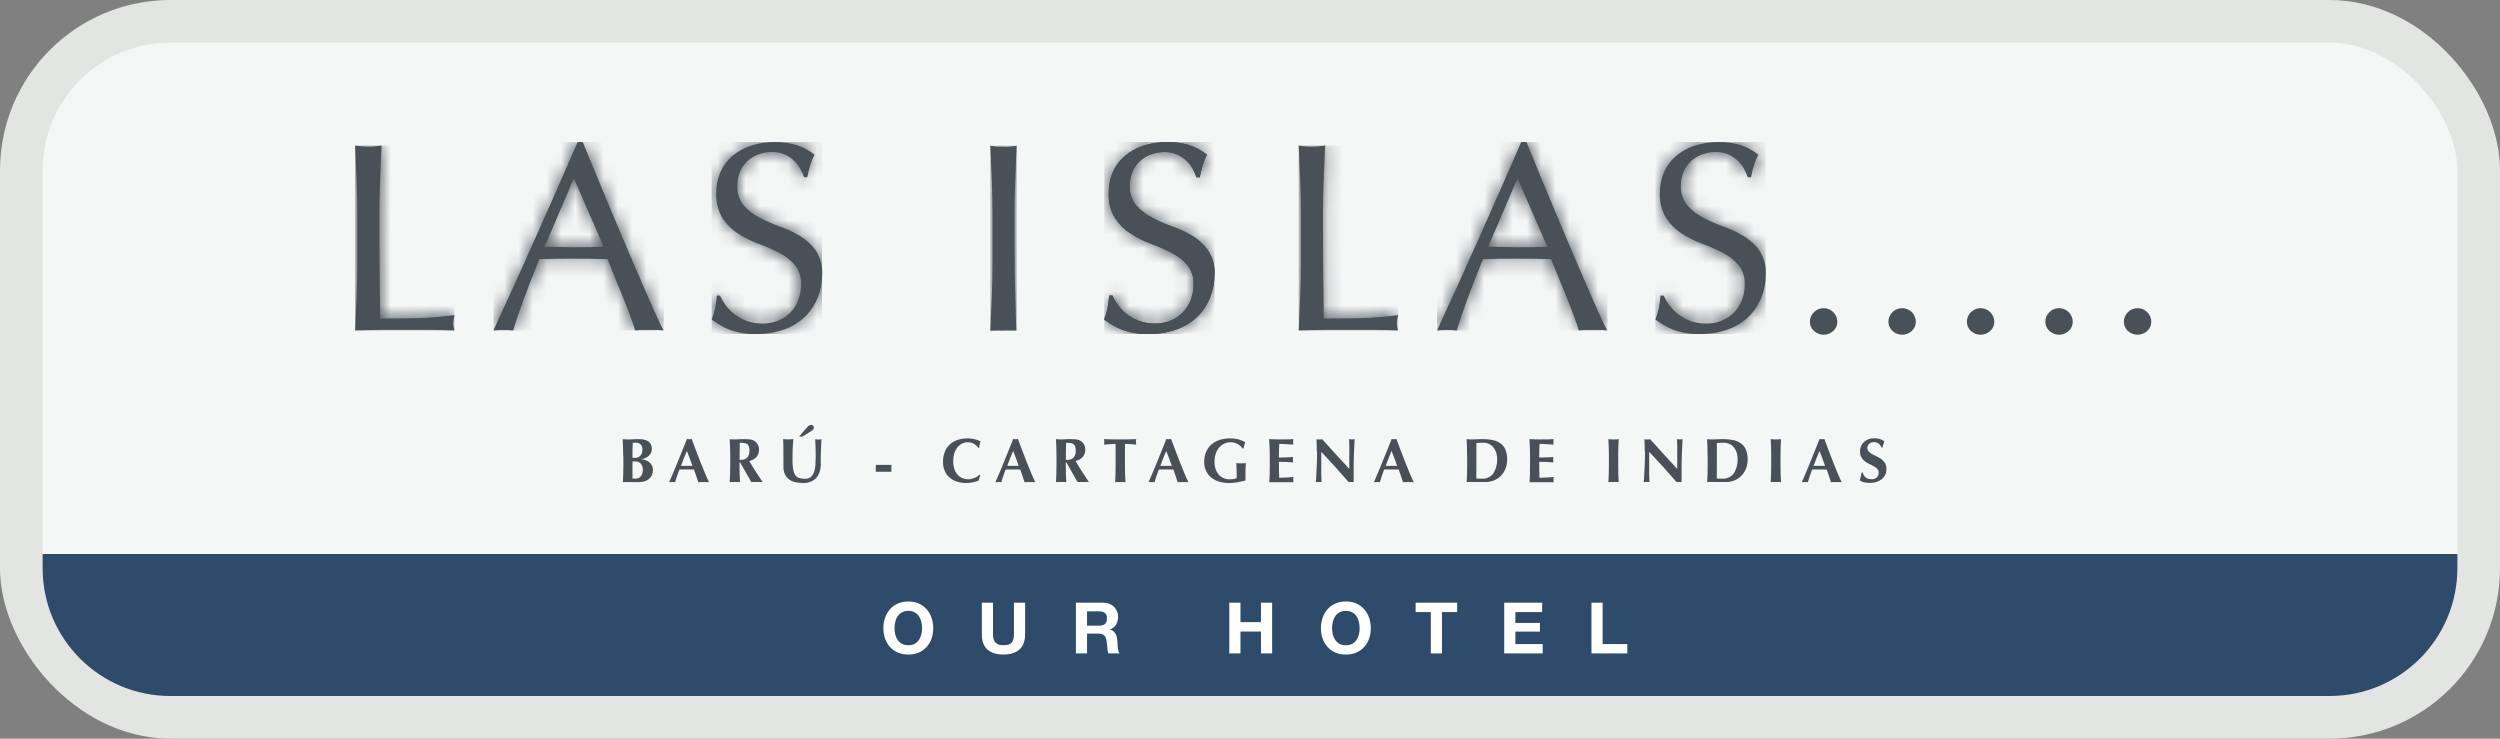 <svg width="176" height="52" viewBox="0 0 176 52" fill="none" xmlns="http://www.w3.org/2000/svg">
<rect x="0" y="0" width="176" height="52" fill="#808080" stroke="none"/>
<rect x="1.5" y="1.5" width="173" height="49" rx="10.5" fill="#F5F6F6" stroke="#E3E5E3" stroke-width="3"/>
<path d="M127.705 21.973C127.84 21.84 128.011 21.75 128.197 21.713C128.383 21.677 128.575 21.696 128.75 21.768C128.925 21.84 129.075 21.962 129.181 22.119C129.287 22.276 129.345 22.46 129.347 22.65C129.349 22.773 129.325 22.895 129.275 23.008C129.225 23.12 129.152 23.221 129.059 23.302C128.875 23.471 128.633 23.565 128.383 23.565C128.132 23.565 127.891 23.471 127.706 23.302C127.614 23.221 127.54 23.12 127.49 23.008C127.44 22.895 127.416 22.773 127.418 22.65C127.417 22.523 127.442 22.398 127.492 22.281C127.541 22.165 127.614 22.06 127.706 21.973" fill="#495057"/>
<path d="M133.232 21.973C133.367 21.84 133.538 21.75 133.724 21.713C133.91 21.677 134.102 21.696 134.277 21.768C134.452 21.84 134.602 21.962 134.708 22.119C134.815 22.276 134.872 22.46 134.874 22.65C134.877 22.773 134.852 22.895 134.802 23.008C134.753 23.12 134.679 23.221 134.586 23.302C134.402 23.471 134.161 23.565 133.91 23.565C133.659 23.565 133.418 23.471 133.233 23.302C133.141 23.221 133.067 23.12 133.017 23.008C132.968 22.895 132.943 22.773 132.945 22.65C132.944 22.523 132.969 22.398 133.018 22.281C133.068 22.164 133.14 22.059 133.232 21.973Z" fill="#495057"/>
<path d="M138.756 21.973C138.891 21.84 139.062 21.75 139.248 21.713C139.433 21.677 139.626 21.696 139.801 21.768C139.976 21.84 140.126 21.962 140.232 22.119C140.338 22.276 140.396 22.46 140.398 22.65C140.4 22.773 140.376 22.895 140.326 23.008C140.276 23.12 140.202 23.221 140.11 23.302C139.925 23.471 139.684 23.565 139.433 23.565C139.183 23.565 138.941 23.471 138.757 23.302C138.664 23.221 138.591 23.12 138.541 23.008C138.491 22.895 138.467 22.773 138.469 22.65C138.467 22.523 138.492 22.398 138.542 22.281C138.591 22.164 138.665 22.059 138.757 21.973" fill="#495057"/>
<path d="M144.279 21.973C144.414 21.84 144.585 21.75 144.771 21.713C144.957 21.677 145.149 21.696 145.324 21.768C145.499 21.84 145.649 21.962 145.755 22.119C145.862 22.276 145.919 22.46 145.921 22.65C145.924 22.773 145.899 22.895 145.849 23.008C145.8 23.12 145.726 23.221 145.633 23.302C145.449 23.471 145.207 23.565 144.957 23.565C144.706 23.565 144.465 23.471 144.28 23.302C144.188 23.221 144.114 23.12 144.064 23.008C144.015 22.895 143.99 22.773 143.992 22.65C143.991 22.523 144.016 22.398 144.065 22.281C144.115 22.164 144.188 22.059 144.28 21.973" fill="#495057"/>
<path d="M149.807 21.973C149.942 21.84 150.113 21.75 150.298 21.713C150.484 21.677 150.677 21.696 150.852 21.768C151.027 21.84 151.177 21.962 151.283 22.119C151.389 22.276 151.447 22.46 151.449 22.65C151.451 22.773 151.426 22.895 151.377 23.008C151.327 23.12 151.253 23.221 151.161 23.302C150.976 23.471 150.735 23.565 150.484 23.565C150.234 23.565 149.992 23.471 149.808 23.302C149.715 23.221 149.641 23.12 149.592 23.008C149.542 22.895 149.517 22.773 149.52 22.65C149.518 22.523 149.543 22.398 149.593 22.281C149.642 22.164 149.715 22.059 149.808 21.973" fill="#495057"/>
<path d="M80.462 10.264C79.985 10.425 79.544 10.675 79.162 11.002C78.806 11.311 78.524 11.695 78.338 12.128C78.144 12.586 78.048 13.08 78.055 13.578C78.023 14.203 78.178 14.824 78.501 15.361C78.791 15.796 79.169 16.168 79.609 16.451C80.059 16.739 80.539 16.977 81.04 17.161C81.53 17.339 82.008 17.549 82.472 17.788C82.893 17.999 83.269 18.289 83.581 18.642C83.894 19.033 84.052 19.526 84.025 20.026C84.026 20.391 83.963 20.753 83.835 21.096C83.716 21.422 83.531 21.72 83.291 21.971C83.05 22.222 82.761 22.421 82.441 22.555C82.084 22.704 81.701 22.779 81.314 22.774C80.94 22.78 80.567 22.719 80.215 22.594C79.906 22.483 79.615 22.327 79.353 22.131C79.114 21.95 78.903 21.736 78.725 21.496C78.565 21.28 78.428 21.048 78.317 20.803H78.091C78.052 21.169 78.01 21.469 77.969 21.703C77.913 21.971 77.834 22.234 77.731 22.488C78.103 22.78 78.515 23.019 78.954 23.198C79.561 23.428 80.209 23.534 80.859 23.511C81.525 23.521 82.188 23.415 82.819 23.198C83.363 23.009 83.86 22.705 84.278 22.308C84.672 21.925 84.982 21.464 85.188 20.955C85.397 20.43 85.503 19.87 85.501 19.305C85.531 18.716 85.376 18.133 85.056 17.638C84.764 17.224 84.389 16.876 83.956 16.615C83.501 16.345 83.022 16.119 82.525 15.941C82.033 15.767 81.555 15.557 81.094 15.314C80.674 15.098 80.298 14.805 79.984 14.452C79.669 14.056 79.511 13.557 79.54 13.052C79.538 12.727 79.599 12.405 79.721 12.104C79.835 11.821 80.009 11.565 80.231 11.355C80.456 11.144 80.721 10.98 81.01 10.873C81.322 10.757 81.653 10.7 81.986 10.704C82.298 10.696 82.609 10.757 82.895 10.884C83.136 10.995 83.357 11.146 83.547 11.33C83.724 11.497 83.871 11.692 83.986 11.907C84.083 12.093 84.168 12.286 84.24 12.484H84.468C84.543 12.118 84.621 11.816 84.695 11.574C84.767 11.338 84.862 11.109 84.978 10.891C84.612 10.595 84.195 10.368 83.748 10.22C83.238 10.065 82.708 9.991 82.175 10.001C81.596 9.995 81.02 10.085 80.471 10.267" fill="#495057"/>
<path d="M80.463 10.267C79.986 10.428 79.544 10.679 79.162 11.007C78.807 11.316 78.525 11.701 78.338 12.133C78.144 12.592 78.047 13.085 78.052 13.583C78.021 14.209 78.177 14.829 78.499 15.366C78.789 15.802 79.167 16.173 79.608 16.456C80.058 16.744 80.537 16.982 81.038 17.166C81.528 17.346 82.005 17.556 82.469 17.793C82.89 18.005 83.266 18.294 83.579 18.647C83.892 19.038 84.05 19.531 84.022 20.031C84.025 20.396 83.96 20.759 83.834 21.101C83.714 21.427 83.529 21.725 83.288 21.977C83.048 22.227 82.759 22.426 82.439 22.56C82.082 22.709 81.699 22.784 81.312 22.779C80.938 22.785 80.566 22.724 80.213 22.599C79.903 22.488 79.612 22.331 79.35 22.133C79.112 21.953 78.901 21.739 78.724 21.498C78.563 21.282 78.427 21.05 78.316 20.805H78.088C78.049 21.171 78.008 21.471 77.966 21.705C77.911 21.973 77.832 22.236 77.731 22.49C78.103 22.782 78.515 23.021 78.954 23.2C79.561 23.43 80.209 23.536 80.859 23.513C81.525 23.523 82.188 23.418 82.819 23.2C83.362 23.01 83.86 22.707 84.278 22.31C84.672 21.928 84.983 21.467 85.188 20.957C85.397 20.432 85.503 19.872 85.501 19.307C85.532 18.718 85.375 18.135 85.055 17.64C84.76 17.226 84.382 16.877 83.945 16.617C83.492 16.347 83.013 16.122 82.514 15.946C82.023 15.772 81.544 15.563 81.084 15.319C80.664 15.103 80.288 14.811 79.975 14.457C79.659 14.061 79.501 13.562 79.531 13.057C79.528 12.732 79.589 12.41 79.71 12.109C79.825 11.826 79.999 11.57 80.221 11.36C80.445 11.15 80.709 10.986 80.996 10.878C81.309 10.759 81.641 10.699 81.975 10.701C82.288 10.693 82.599 10.754 82.885 10.881C83.126 10.993 83.346 11.143 83.537 11.327C83.714 11.494 83.861 11.689 83.972 11.904C84.07 12.091 84.155 12.284 84.228 12.481H84.454C84.514 12.174 84.59 11.87 84.681 11.571C84.754 11.337 84.848 11.111 84.963 10.894C84.595 10.599 84.178 10.37 83.731 10.22C83.224 10.064 82.694 9.99 82.162 10.001C81.585 9.995 81.011 10.085 80.463 10.267Z" fill="#495057"/>
<mask id="mask0_553_119" style="mask-type:luminance" maskUnits="userSpaceOnUse" x="77" y="10" width="9" height="14">
<path d="M80.463 10.267C79.986 10.428 79.544 10.679 79.162 11.007C78.807 11.316 78.525 11.701 78.338 12.133C78.144 12.592 78.047 13.085 78.052 13.583C78.021 14.209 78.177 14.829 78.499 15.366C78.789 15.802 79.167 16.173 79.608 16.456C80.058 16.744 80.537 16.982 81.038 17.166C81.528 17.346 82.005 17.556 82.469 17.793C82.89 18.005 83.266 18.294 83.579 18.647C83.892 19.038 84.05 19.531 84.022 20.031C84.025 20.396 83.96 20.759 83.834 21.101C83.714 21.427 83.529 21.725 83.288 21.977C83.048 22.227 82.759 22.426 82.439 22.56C82.082 22.709 81.699 22.784 81.312 22.779C80.938 22.785 80.566 22.724 80.213 22.599C79.903 22.488 79.612 22.331 79.35 22.133C79.112 21.953 78.901 21.739 78.724 21.498C78.563 21.282 78.427 21.05 78.316 20.805H78.088C78.049 21.171 78.008 21.471 77.966 21.705C77.911 21.973 77.832 22.236 77.731 22.49C78.103 22.782 78.515 23.021 78.954 23.2C79.561 23.43 80.209 23.536 80.859 23.513C81.525 23.523 82.188 23.418 82.819 23.2C83.362 23.01 83.86 22.707 84.278 22.31C84.672 21.928 84.983 21.467 85.188 20.957C85.397 20.432 85.503 19.872 85.501 19.307C85.532 18.718 85.375 18.135 85.055 17.64C84.76 17.226 84.382 16.877 83.945 16.617C83.492 16.347 83.013 16.122 82.514 15.946C82.023 15.772 81.544 15.563 81.084 15.319C80.664 15.103 80.288 14.811 79.975 14.457C79.659 14.061 79.501 13.562 79.531 13.057C79.528 12.732 79.589 12.41 79.71 12.109C79.825 11.826 79.999 11.57 80.221 11.36C80.445 11.15 80.709 10.986 80.996 10.878C81.309 10.759 81.641 10.699 81.975 10.701C82.288 10.693 82.599 10.754 82.885 10.881C83.126 10.993 83.346 11.143 83.537 11.327C83.714 11.494 83.861 11.689 83.972 11.904C84.07 12.091 84.155 12.284 84.228 12.481H84.454C84.514 12.174 84.59 11.87 84.681 11.571C84.754 11.337 84.848 11.111 84.963 10.894C84.595 10.599 84.178 10.37 83.731 10.22C83.224 10.064 82.694 9.99 82.162 10.001C81.585 9.995 81.011 10.085 80.463 10.267Z" fill="white"/>
</mask>
<g mask="url(#mask0_553_119)">
<path d="M85.504 10H77.734V23.513H85.504V10Z" fill="#495057"/>
</g>
<path d="M92.814 10.313C92.663 10.332 92.511 10.341 92.359 10.341C92.207 10.34 92.055 10.331 91.904 10.313C91.754 10.294 91.593 10.271 91.43 10.246C91.468 11.081 91.503 11.899 91.535 12.7C91.566 13.502 91.582 14.319 91.582 15.154V18.413C91.582 19.248 91.566 20.069 91.535 20.875C91.503 21.682 91.468 22.478 91.43 23.263C92.037 23.238 92.621 23.226 93.183 23.224H96.683C97.263 23.224 97.845 23.235 98.427 23.263C98.37 23.098 98.338 22.925 98.333 22.75C98.339 22.558 98.37 22.366 98.427 22.182C97.547 22.303 96.661 22.375 95.773 22.398C94.952 22.415 94.093 22.426 93.194 22.426C93.183 21.503 93.169 20.457 93.158 19.29C93.147 18.123 93.139 16.742 93.139 15.15C93.139 14.316 93.154 13.498 93.186 12.696C93.219 11.896 93.253 11.077 93.291 10.242C93.127 10.267 92.969 10.289 92.817 10.309" fill="#495057"/>
<mask id="mask1_553_119" style="mask-type:luminance" maskUnits="userSpaceOnUse" x="91" y="10" width="8" height="14">
<path d="M92.814 10.313C92.663 10.332 92.511 10.341 92.359 10.341C92.207 10.34 92.055 10.331 91.904 10.313C91.754 10.294 91.593 10.271 91.43 10.246C91.468 11.081 91.503 11.899 91.535 12.7C91.566 13.502 91.582 14.319 91.582 15.154V18.413C91.582 19.248 91.566 20.069 91.535 20.875C91.503 21.682 91.468 22.478 91.43 23.263C92.037 23.238 92.621 23.226 93.183 23.224H96.683C97.263 23.224 97.845 23.235 98.427 23.263C98.37 23.098 98.338 22.925 98.333 22.75C98.339 22.558 98.37 22.366 98.427 22.182C97.547 22.303 96.661 22.375 95.773 22.398C94.952 22.415 94.093 22.426 93.194 22.426C93.183 21.503 93.169 20.457 93.158 19.29C93.147 18.123 93.139 16.742 93.139 15.15C93.139 14.316 93.154 13.498 93.186 12.696C93.219 11.896 93.253 11.077 93.291 10.242C93.127 10.267 92.969 10.289 92.817 10.309" fill="white"/>
</mask>
<g mask="url(#mask1_553_119)">
<path d="M98.423 10.25H91.43V23.269H98.423V10.25Z" fill="#495057"/>
</g>
<path d="M105.789 17.39C105.437 17.379 105.089 17.371 104.766 17.371L106.832 12.557L108.932 17.371C108.577 17.382 108.225 17.393 107.87 17.399C107.515 17.405 107.163 17.407 106.808 17.407C106.478 17.407 106.14 17.401 105.785 17.388M107.096 10C106.111 12.263 105.132 14.487 104.159 16.672C103.186 18.857 102.187 21.055 101.164 23.266C101.396 23.239 101.63 23.227 101.864 23.227C102.098 23.225 102.332 23.238 102.564 23.266C102.728 22.686 102.974 21.949 103.304 21.059C103.634 20.169 103.997 19.232 104.404 18.244C104.795 18.233 105.18 18.222 105.56 18.216C105.94 18.21 106.325 18.208 106.716 18.208C107.135 18.208 107.551 18.208 107.967 18.216C108.383 18.224 108.793 18.233 109.198 18.244C109.364 18.66 109.539 19.098 109.73 19.561C109.921 20.024 110.107 20.476 110.29 20.925C110.473 21.374 110.639 21.804 110.79 22.214C110.941 22.624 111.062 22.974 111.151 23.265C111.317 23.24 111.484 23.227 111.651 23.226H112.651C112.818 23.226 112.986 23.239 113.151 23.265C112.987 22.965 112.774 22.519 112.516 21.94C112.258 21.361 111.967 20.698 111.645 19.96C111.323 19.222 110.979 18.421 110.613 17.56C110.247 16.699 109.881 15.835 109.513 14.96C109.145 14.085 108.786 13.224 108.434 12.373C108.082 11.522 107.768 10.738 107.466 10H107.105H107.096Z" fill="#495057"/>
<mask id="mask2_553_119" style="mask-type:luminance" maskUnits="userSpaceOnUse" x="101" y="10" width="13" height="14">
<path d="M105.789 17.39C105.437 17.379 105.089 17.371 104.766 17.371L106.832 12.557L108.932 17.371C108.577 17.382 108.225 17.393 107.87 17.399C107.515 17.405 107.163 17.407 106.808 17.407C106.478 17.407 106.14 17.401 105.785 17.388M107.096 10C106.111 12.263 105.132 14.487 104.159 16.672C103.186 18.857 102.187 21.055 101.164 23.266C101.396 23.239 101.63 23.227 101.864 23.227C102.098 23.225 102.332 23.238 102.564 23.266C102.728 22.686 102.974 21.949 103.304 21.059C103.634 20.169 103.997 19.232 104.404 18.244C104.795 18.233 105.18 18.222 105.56 18.216C105.94 18.21 106.325 18.208 106.716 18.208C107.135 18.208 107.551 18.208 107.967 18.216C108.383 18.224 108.793 18.233 109.198 18.244C109.364 18.66 109.539 19.098 109.73 19.561C109.921 20.024 110.107 20.476 110.29 20.925C110.473 21.374 110.639 21.804 110.79 22.214C110.941 22.624 111.062 22.974 111.151 23.265C111.317 23.24 111.484 23.227 111.651 23.226H112.651C112.818 23.226 112.986 23.239 113.151 23.265C112.987 22.965 112.774 22.519 112.516 21.94C112.258 21.361 111.967 20.698 111.645 19.96C111.323 19.222 110.979 18.421 110.613 17.56C110.247 16.699 109.881 15.835 109.513 14.96C109.145 14.085 108.786 13.224 108.434 12.373C108.082 11.522 107.768 10.738 107.466 10H107.105H107.096Z" fill="white"/>
</mask>
<g mask="url(#mask2_553_119)">
<path d="M113.164 10H101.168V23.266H113.164V10Z" fill="#495057"/>
</g>
<path d="M119.264 10.267C118.787 10.428 118.346 10.679 117.964 11.007C117.608 11.316 117.327 11.701 117.14 12.133C116.947 12.592 116.851 13.085 116.857 13.583C116.826 14.209 116.981 14.829 117.303 15.366C117.594 15.802 117.973 16.173 118.414 16.456C118.864 16.744 119.344 16.982 119.845 17.166C120.334 17.346 120.812 17.556 121.276 17.793C121.697 18.004 122.074 18.294 122.385 18.647C122.699 19.038 122.858 19.531 122.831 20.031C122.834 20.397 122.769 20.759 122.64 21.101C122.522 21.428 122.337 21.726 122.098 21.977C121.858 22.228 121.569 22.427 121.248 22.56C120.891 22.71 120.506 22.784 120.119 22.779C119.745 22.785 119.372 22.724 119.019 22.599C118.71 22.488 118.419 22.331 118.157 22.133C117.919 21.954 117.708 21.74 117.533 21.498C117.372 21.283 117.235 21.05 117.125 20.805H116.9C116.861 21.171 116.82 21.471 116.775 21.705C116.72 21.973 116.641 22.236 116.539 22.49C116.912 22.781 117.324 23.02 117.762 23.2C118.37 23.43 119.018 23.536 119.667 23.513C120.334 23.523 120.997 23.418 121.627 23.2C122.171 23.011 122.669 22.708 123.086 22.31C123.481 21.928 123.791 21.467 123.996 20.957C124.206 20.432 124.312 19.872 124.309 19.307C124.339 18.718 124.183 18.135 123.863 17.64C123.568 17.226 123.191 16.877 122.754 16.617C122.3 16.347 121.821 16.122 121.323 15.946C120.831 15.773 120.353 15.563 119.892 15.319C119.472 15.104 119.096 14.811 118.783 14.457C118.468 14.061 118.31 13.562 118.339 13.057C118.336 12.732 118.398 12.41 118.519 12.109C118.634 11.825 118.809 11.57 119.032 11.36C119.258 11.149 119.524 10.985 119.814 10.877C120.125 10.759 120.456 10.699 120.789 10.701C121.102 10.693 121.413 10.754 121.699 10.881C121.94 10.993 122.161 11.143 122.353 11.327C122.528 11.495 122.675 11.69 122.788 11.904C122.885 12.091 122.971 12.284 123.046 12.481H123.273C123.348 12.115 123.425 11.813 123.5 11.571C123.573 11.336 123.668 11.107 123.783 10.889C123.416 10.594 122.999 10.366 122.552 10.215C122.043 10.062 121.513 9.99 120.981 10.001C120.402 9.995 119.826 10.085 119.276 10.267" fill="#495057"/>
<mask id="mask3_553_119" style="mask-type:luminance" maskUnits="userSpaceOnUse" x="116" y="10" width="9" height="14">
<path d="M119.264 10.267C118.787 10.428 118.346 10.679 117.964 11.007C117.608 11.316 117.327 11.701 117.14 12.133C116.947 12.592 116.851 13.085 116.857 13.583C116.826 14.209 116.981 14.829 117.303 15.366C117.594 15.802 117.973 16.173 118.414 16.456C118.864 16.744 119.344 16.982 119.845 17.166C120.334 17.346 120.812 17.556 121.276 17.793C121.697 18.004 122.074 18.294 122.385 18.647C122.699 19.038 122.858 19.531 122.831 20.031C122.834 20.397 122.769 20.759 122.64 21.101C122.522 21.428 122.337 21.726 122.098 21.977C121.858 22.228 121.569 22.427 121.248 22.56C120.891 22.71 120.506 22.784 120.119 22.779C119.745 22.785 119.372 22.724 119.019 22.599C118.71 22.488 118.419 22.331 118.157 22.133C117.919 21.954 117.708 21.74 117.533 21.498C117.372 21.283 117.235 21.05 117.125 20.805H116.9C116.861 21.171 116.82 21.471 116.775 21.705C116.72 21.973 116.641 22.236 116.539 22.49C116.912 22.781 117.324 23.02 117.762 23.2C118.37 23.43 119.018 23.536 119.667 23.513C120.334 23.523 120.997 23.418 121.627 23.2C122.171 23.011 122.669 22.708 123.086 22.31C123.481 21.928 123.791 21.467 123.996 20.957C124.206 20.432 124.312 19.872 124.309 19.307C124.339 18.718 124.183 18.135 123.863 17.64C123.568 17.226 123.191 16.877 122.754 16.617C122.3 16.347 121.821 16.122 121.323 15.946C120.831 15.773 120.353 15.563 119.892 15.319C119.472 15.104 119.096 14.811 118.783 14.457C118.468 14.061 118.31 13.562 118.339 13.057C118.336 12.732 118.398 12.41 118.519 12.109C118.634 11.825 118.809 11.57 119.032 11.36C119.258 11.149 119.524 10.985 119.814 10.877C120.125 10.759 120.456 10.699 120.789 10.701C121.102 10.693 121.413 10.754 121.699 10.881C121.94 10.993 122.161 11.143 122.353 11.327C122.528 11.495 122.675 11.69 122.788 11.904C122.885 12.091 122.971 12.284 123.046 12.481H123.273C123.348 12.115 123.425 11.813 123.5 11.571C123.573 11.336 123.668 11.107 123.783 10.889C123.416 10.594 122.999 10.366 122.552 10.215C122.043 10.062 121.513 9.99 120.981 10.001C120.402 9.995 119.826 10.085 119.276 10.267" fill="white"/>
</mask>
<g mask="url(#mask3_553_119)">
<path d="M124.305 10H116.535V23.513H124.305V10Z" fill="#495057"/>
</g>
<path d="M26.384 10.313C26.233 10.332 26.081 10.341 25.929 10.341C25.777 10.34 25.625 10.331 25.474 10.313C25.321 10.294 25.163 10.272 25 10.247C25.039 11.081 25.072 11.899 25.105 12.701C25.138 13.503 25.153 14.32 25.153 15.155V18.413C25.153 19.248 25.137 20.069 25.106 20.875C25.075 21.682 25.042 22.475 25.001 23.263C25.608 23.238 26.193 23.226 26.754 23.224H30.254C30.836 23.224 31.416 23.235 31.998 23.263C31.941 23.098 31.91 22.925 31.904 22.75C31.91 22.558 31.942 22.366 31.998 22.182C31.118 22.303 30.232 22.375 29.344 22.398C28.523 22.415 27.664 22.426 26.765 22.426C26.754 21.503 26.74 20.457 26.729 19.29C26.718 18.123 26.71 16.742 26.71 15.15C26.71 14.316 26.726 13.498 26.757 12.696C26.79 11.896 26.824 11.077 26.862 10.242C26.699 10.267 26.541 10.289 26.388 10.309" fill="#495057"/>
<mask id="mask4_553_119" style="mask-type:luminance" maskUnits="userSpaceOnUse" x="25" y="10" width="7" height="14">
<path d="M26.384 10.313C26.233 10.332 26.081 10.341 25.929 10.341C25.777 10.34 25.625 10.331 25.474 10.313C25.321 10.294 25.163 10.272 25 10.247C25.039 11.081 25.072 11.899 25.105 12.701C25.138 13.503 25.153 14.32 25.153 15.155V18.413C25.153 19.248 25.137 20.069 25.106 20.875C25.075 21.682 25.042 22.475 25.001 23.263C25.608 23.238 26.193 23.226 26.754 23.224H30.254C30.836 23.224 31.416 23.235 31.998 23.263C31.941 23.098 31.91 22.925 31.904 22.75C31.91 22.558 31.942 22.366 31.998 22.182C31.118 22.303 30.232 22.375 29.344 22.398C28.523 22.415 27.664 22.426 26.765 22.426C26.754 21.503 26.74 20.457 26.729 19.29C26.718 18.123 26.71 16.742 26.71 15.15C26.71 14.316 26.726 13.498 26.757 12.696C26.79 11.896 26.824 11.077 26.862 10.242C26.699 10.267 26.541 10.289 26.388 10.309" fill="white"/>
</mask>
<g mask="url(#mask4_553_119)">
<path d="M31.993 10.25H25V23.269H31.993V10.25Z" fill="#495057"/>
</g>
<path d="M39.359 17.39C39.004 17.379 38.659 17.371 38.336 17.371L40.402 12.557L42.502 17.371C42.147 17.382 41.795 17.393 41.44 17.399C41.085 17.405 40.73 17.407 40.378 17.407C40.048 17.407 39.707 17.401 39.355 17.388M40.665 10C39.681 12.263 38.702 14.487 37.728 16.672C36.755 18.857 35.757 21.055 34.734 23.266C34.967 23.24 35.2 23.227 35.434 23.227C35.668 23.225 35.902 23.238 36.134 23.266C36.298 22.686 36.544 21.949 36.874 21.059C37.204 20.169 37.567 19.232 37.974 18.244C38.365 18.233 38.75 18.222 39.13 18.216C39.51 18.21 39.895 18.208 40.286 18.208C40.702 18.208 41.121 18.208 41.537 18.216C41.953 18.224 42.363 18.233 42.768 18.244C42.932 18.66 43.108 19.099 43.298 19.561C43.487 20.021 43.675 20.476 43.858 20.925C44.041 21.374 44.207 21.804 44.358 22.214C44.509 22.624 44.63 22.974 44.718 23.265C44.884 23.24 45.051 23.227 45.218 23.226H46.218C46.386 23.226 46.553 23.239 46.718 23.265C46.554 22.965 46.341 22.519 46.083 21.94C45.825 21.361 45.534 20.698 45.212 19.96C44.89 19.222 44.546 18.421 44.18 17.56C43.814 16.699 43.448 15.835 43.08 14.96C42.712 14.085 42.353 13.224 42.001 12.373C41.649 11.522 41.328 10.732 41.026 10H40.668H40.665Z" fill="#495057"/>
<mask id="mask5_553_119" style="mask-type:luminance" maskUnits="userSpaceOnUse" x="34" y="10" width="13" height="14">
<path d="M39.359 17.39C39.004 17.379 38.659 17.371 38.336 17.371L40.402 12.557L42.502 17.371C42.147 17.382 41.795 17.393 41.44 17.399C41.085 17.405 40.73 17.407 40.378 17.407C40.048 17.407 39.707 17.401 39.355 17.388M40.665 10C39.681 12.263 38.702 14.487 37.728 16.672C36.755 18.857 35.757 21.055 34.734 23.266C34.967 23.24 35.2 23.227 35.434 23.227C35.668 23.225 35.902 23.238 36.134 23.266C36.298 22.686 36.544 21.949 36.874 21.059C37.204 20.169 37.567 19.232 37.974 18.244C38.365 18.233 38.75 18.222 39.13 18.216C39.51 18.21 39.895 18.208 40.286 18.208C40.702 18.208 41.121 18.208 41.537 18.216C41.953 18.224 42.363 18.233 42.768 18.244C42.932 18.66 43.108 19.099 43.298 19.561C43.487 20.021 43.675 20.476 43.858 20.925C44.041 21.374 44.207 21.804 44.358 22.214C44.509 22.624 44.63 22.974 44.718 23.265C44.884 23.24 45.051 23.227 45.218 23.226H46.218C46.386 23.226 46.553 23.239 46.718 23.265C46.554 22.965 46.341 22.519 46.083 21.94C45.825 21.361 45.534 20.698 45.212 19.96C44.89 19.222 44.546 18.421 44.18 17.56C43.814 16.699 43.448 15.835 43.08 14.96C42.712 14.085 42.353 13.224 42.001 12.373C41.649 11.522 41.328 10.732 41.026 10H40.668H40.665Z" fill="white"/>
</mask>
<g mask="url(#mask5_553_119)">
<path d="M46.73 10H34.734V23.266H46.73V10Z" fill="#495057"/>
</g>
<path d="M52.833 10.267C52.356 10.428 51.914 10.679 51.532 11.007C51.177 11.316 50.895 11.701 50.709 12.133C50.514 12.592 50.417 13.085 50.422 13.583C50.391 14.209 50.547 14.829 50.868 15.366C51.159 15.802 51.537 16.173 51.977 16.456C52.427 16.744 52.907 16.982 53.408 17.166C53.898 17.346 54.376 17.555 54.84 17.793C55.261 18.004 55.637 18.294 55.949 18.647C56.263 19.038 56.421 19.531 56.395 20.031C56.397 20.396 56.333 20.759 56.206 21.101C56.087 21.428 55.903 21.726 55.663 21.977C55.423 22.228 55.134 22.427 54.813 22.56C54.456 22.71 54.072 22.784 53.684 22.779C53.31 22.785 52.937 22.724 52.584 22.599C52.275 22.489 51.984 22.332 51.722 22.133C51.484 21.953 51.273 21.739 51.096 21.498C50.935 21.282 50.798 21.05 50.688 20.805H50.467C50.428 21.171 50.386 21.471 50.342 21.705C50.286 21.973 50.207 22.236 50.105 22.49C50.478 22.782 50.89 23.021 51.328 23.2C51.936 23.43 52.584 23.536 53.233 23.513C53.9 23.523 54.563 23.417 55.194 23.2C55.738 23.011 56.235 22.708 56.653 22.31C57.049 21.928 57.36 21.467 57.566 20.957C57.776 20.432 57.882 19.872 57.88 19.307C57.909 18.718 57.753 18.135 57.434 17.64C57.139 17.226 56.761 16.877 56.325 16.617C55.871 16.346 55.392 16.121 54.894 15.946C54.402 15.772 53.924 15.563 53.462 15.319C53.043 15.103 52.667 14.811 52.353 14.457C52.038 14.061 51.88 13.562 51.91 13.057C51.905 12.732 51.967 12.41 52.09 12.109C52.204 11.826 52.378 11.57 52.599 11.36C52.824 11.15 53.087 10.986 53.376 10.878C53.687 10.76 54.017 10.7 54.349 10.701C54.662 10.693 54.973 10.755 55.26 10.881C55.501 10.993 55.721 11.143 55.913 11.327C56.089 11.495 56.237 11.69 56.352 11.904C56.448 12.091 56.533 12.284 56.606 12.481H56.831C56.907 12.115 56.984 11.813 57.059 11.571C57.131 11.335 57.227 11.107 57.344 10.889C56.977 10.595 56.56 10.368 56.112 10.22C55.602 10.064 55.071 9.99 54.538 10.001C53.958 9.995 53.382 10.085 52.833 10.267Z" fill="#495057"/>
<mask id="mask6_553_119" style="mask-type:luminance" maskUnits="userSpaceOnUse" x="50" y="10" width="8" height="14">
<path d="M52.833 10.267C52.356 10.428 51.914 10.679 51.532 11.007C51.177 11.316 50.895 11.701 50.709 12.133C50.514 12.592 50.417 13.085 50.422 13.583C50.391 14.209 50.547 14.829 50.868 15.366C51.159 15.802 51.537 16.173 51.977 16.456C52.427 16.744 52.907 16.982 53.408 17.166C53.898 17.346 54.376 17.555 54.84 17.793C55.261 18.004 55.637 18.294 55.949 18.647C56.263 19.038 56.421 19.531 56.395 20.031C56.397 20.396 56.333 20.759 56.206 21.101C56.087 21.428 55.903 21.726 55.663 21.977C55.423 22.228 55.134 22.427 54.813 22.56C54.456 22.71 54.072 22.784 53.684 22.779C53.31 22.785 52.937 22.724 52.584 22.599C52.275 22.489 51.984 22.332 51.722 22.133C51.484 21.953 51.273 21.739 51.096 21.498C50.935 21.282 50.798 21.05 50.688 20.805H50.467C50.428 21.171 50.386 21.471 50.342 21.705C50.286 21.973 50.207 22.236 50.105 22.49C50.478 22.782 50.89 23.021 51.328 23.2C51.936 23.43 52.584 23.536 53.233 23.513C53.9 23.523 54.563 23.417 55.194 23.2C55.738 23.011 56.235 22.708 56.653 22.31C57.049 21.928 57.36 21.467 57.566 20.957C57.776 20.432 57.882 19.872 57.88 19.307C57.909 18.718 57.753 18.135 57.434 17.64C57.139 17.226 56.761 16.877 56.325 16.617C55.871 16.346 55.392 16.121 54.894 15.946C54.402 15.772 53.924 15.563 53.462 15.319C53.043 15.103 52.667 14.811 52.353 14.457C52.038 14.061 51.88 13.562 51.91 13.057C51.905 12.732 51.967 12.41 52.09 12.109C52.204 11.826 52.378 11.57 52.599 11.36C52.824 11.15 53.087 10.986 53.376 10.878C53.687 10.76 54.017 10.7 54.349 10.701C54.662 10.693 54.973 10.755 55.26 10.881C55.501 10.993 55.721 11.143 55.913 11.327C56.089 11.495 56.237 11.69 56.352 11.904C56.448 12.091 56.533 12.284 56.606 12.481H56.831C56.907 12.115 56.984 11.813 57.059 11.571C57.131 11.335 57.227 11.107 57.344 10.889C56.977 10.595 56.56 10.368 56.112 10.22C55.602 10.064 55.071 9.99 54.538 10.001C53.958 9.995 53.382 10.085 52.833 10.267Z" fill="white"/>
</mask>
<g mask="url(#mask6_553_119)">
<path d="M57.872 10H50.102V23.513H57.872V10Z" fill="#495057"/>
</g>
<path d="M71.103 10.328C70.952 10.347 70.8 10.356 70.648 10.356C70.496 10.356 70.344 10.347 70.193 10.328C70.043 10.306 69.885 10.283 69.719 10.258C69.757 11.092 69.792 11.911 69.824 12.712C69.855 13.513 69.871 14.331 69.871 15.166V18.428C69.871 19.262 69.855 20.084 69.824 20.893C69.792 21.701 69.757 22.497 69.719 23.281C70.326 23.253 70.995 23.264 71.555 23.264L71.519 22.421C71.505 21.5 71.455 20.477 71.444 19.31C71.433 18.143 71.425 16.762 71.425 15.17C71.425 14.335 71.44 13.517 71.472 12.716C71.503 11.915 71.536 11.097 71.572 10.262C71.408 10.287 71.25 10.309 71.098 10.329" fill="#495057"/>
<mask id="mask7_553_119" style="mask-type:luminance" maskUnits="userSpaceOnUse" x="69" y="10" width="3" height="14">
<path d="M71.103 10.328C70.952 10.347 70.8 10.356 70.648 10.356C70.496 10.356 70.344 10.347 70.193 10.328C70.043 10.306 69.885 10.283 69.719 10.258C69.757 11.092 69.792 11.911 69.824 12.712C69.855 13.513 69.871 14.331 69.871 15.166V18.428C69.871 19.262 69.855 20.084 69.824 20.893C69.792 21.701 69.757 22.497 69.719 23.281C70.326 23.253 70.995 23.264 71.555 23.264L71.519 22.421C71.505 21.5 71.455 20.477 71.444 19.31C71.433 18.143 71.425 16.762 71.425 15.17C71.425 14.335 71.44 13.517 71.472 12.716C71.503 11.915 71.536 11.097 71.572 10.262C71.408 10.287 71.25 10.309 71.098 10.329" fill="white"/>
</mask>
<g mask="url(#mask7_553_119)">
<path d="M71.573 10.258H69.715V23.277H71.573V10.258Z" fill="#495057"/>
</g>
<path d="M43.872 32.134C43.872 31.89 43.872 31.674 43.864 31.485C43.856 31.296 43.85 31.105 43.836 30.914L44 30.931C44.058 30.931 44.125 30.937 44.2 30.937C44.328 30.937 44.458 30.937 44.6 30.926C44.742 30.915 44.872 30.915 45 30.915C45.121 30.914 45.242 30.927 45.36 30.954C45.461 30.976 45.557 31.018 45.643 31.076C45.721 31.129 45.785 31.202 45.826 31.287C45.87 31.385 45.892 31.491 45.89 31.598C45.893 31.706 45.867 31.814 45.815 31.909C45.768 31.992 45.706 32.065 45.632 32.125C45.562 32.182 45.483 32.228 45.399 32.261C45.325 32.29 45.249 32.313 45.172 32.328V32.336C45.253 32.342 45.333 32.358 45.41 32.383C45.503 32.412 45.591 32.456 45.671 32.513C45.756 32.573 45.827 32.65 45.879 32.74C45.939 32.842 45.969 32.959 45.965 33.078C45.969 33.216 45.939 33.353 45.879 33.478C45.824 33.586 45.746 33.68 45.649 33.753C45.551 33.824 45.44 33.874 45.322 33.9C45.196 33.928 45.068 33.942 44.939 33.942C44.823 33.942 44.712 33.942 44.612 33.942C44.512 33.942 44.404 33.936 44.293 33.936H44.049C43.982 33.935 43.915 33.938 43.849 33.944C43.86 33.761 43.868 33.575 43.877 33.387C43.886 33.199 43.885 32.987 43.885 32.738V32.138L43.872 32.134ZM45.231 31.679C45.231 31.612 45.223 31.544 45.206 31.479C45.191 31.419 45.163 31.364 45.126 31.315C45.086 31.268 45.037 31.231 44.982 31.204C44.913 31.174 44.838 31.16 44.763 31.162H44.63C44.602 31.163 44.574 31.167 44.547 31.173C44.541 31.281 44.536 31.392 44.533 31.503C44.53 31.614 44.527 31.708 44.527 31.786V32.235H44.727C44.788 32.235 44.849 32.224 44.906 32.201C44.969 32.177 45.026 32.14 45.073 32.092C45.121 32.044 45.157 31.987 45.181 31.924C45.212 31.846 45.227 31.762 45.225 31.677M45.256 33.1C45.268 32.935 45.218 32.771 45.117 32.64C45.065 32.587 45.003 32.546 44.934 32.52C44.865 32.493 44.791 32.482 44.717 32.487H44.526V33.687C44.568 33.687 44.606 33.693 44.64 33.693H44.768C44.832 33.693 44.895 33.679 44.954 33.654C45.013 33.627 45.066 33.587 45.109 33.538C45.156 33.482 45.191 33.418 45.214 33.349C45.242 33.267 45.255 33.181 45.253 33.094" fill="#495057"/>
<path d="M49.922 33.946C49.855 33.941 49.788 33.938 49.721 33.938H49.347C49.283 33.938 49.222 33.938 49.158 33.946C49.111 33.802 49.065 33.655 49.014 33.505C48.965 33.355 48.914 33.205 48.856 33.056C48.763 33.056 48.667 33.05 48.574 33.05H48.06C47.986 33.05 47.907 33.05 47.831 33.056C47.773 33.206 47.717 33.356 47.666 33.505C47.617 33.654 47.566 33.805 47.531 33.946C47.497 33.941 47.464 33.939 47.431 33.938H47.219C47.181 33.938 47.143 33.941 47.105 33.946C47.142 33.871 47.188 33.763 47.246 33.63C47.304 33.497 47.368 33.342 47.441 33.172C47.513 33.002 47.587 32.82 47.667 32.623C47.748 32.426 47.828 32.229 47.908 32.03C47.989 31.831 48.069 31.63 48.147 31.439C48.224 31.248 48.297 31.065 48.361 30.898L48.444 30.915C48.499 30.923 48.554 30.923 48.609 30.915C48.638 30.909 48.664 30.907 48.693 30.898C48.786 31.148 48.886 31.417 48.992 31.698C49.099 31.979 49.209 32.264 49.316 32.538C49.425 32.812 49.531 33.073 49.633 33.32C49.734 33.567 49.833 33.775 49.916 33.947M48.358 31.747C48.279 31.924 48.208 32.096 48.142 32.268C48.075 32.44 48.008 32.615 47.941 32.795H48.748C48.684 32.615 48.62 32.44 48.557 32.268C48.495 32.096 48.428 31.921 48.358 31.747Z" fill="#495057"/>
<path d="M52.063 32.556V32.736C52.063 32.98 52.063 33.196 52.071 33.385C52.079 33.574 52.085 33.759 52.099 33.942C52.045 33.936 51.99 33.934 51.935 33.934H51.535C51.48 33.934 51.426 33.936 51.371 33.942C51.382 33.759 51.39 33.573 51.399 33.385C51.408 33.197 51.407 32.985 51.407 32.736V32.136C51.407 31.892 51.404 31.676 51.399 31.487C51.393 31.298 51.385 31.107 51.371 30.916C51.421 30.922 51.476 30.927 51.535 30.93C51.594 30.933 51.66 30.936 51.735 30.936C51.81 30.936 51.904 30.936 52.007 30.925C52.11 30.914 52.234 30.914 52.384 30.914C52.495 30.914 52.592 30.914 52.67 30.922C52.739 30.926 52.807 30.935 52.875 30.947C52.927 30.956 52.977 30.972 53.025 30.994C53.068 31.013 53.109 31.036 53.147 31.063C53.235 31.125 53.306 31.208 53.355 31.304C53.41 31.409 53.437 31.527 53.433 31.645C53.441 31.835 53.379 32.022 53.258 32.169C53.123 32.315 52.946 32.415 52.751 32.455C52.892 32.705 53.042 32.955 53.206 33.201C53.37 33.447 53.53 33.695 53.691 33.939C53.624 33.934 53.558 33.931 53.491 33.931H53.091C53.024 33.931 52.958 33.934 52.891 33.939L52.103 32.55H52.065L52.063 32.556ZM52.763 31.746C52.766 31.642 52.753 31.538 52.724 31.438C52.703 31.369 52.66 31.307 52.602 31.263C52.539 31.22 52.467 31.193 52.391 31.185C52.288 31.173 52.184 31.167 52.08 31.168C52.072 31.568 52.066 31.968 52.066 32.368C52.083 32.371 52.099 32.373 52.116 32.374H52.155C52.236 32.379 52.318 32.368 52.394 32.341C52.471 32.314 52.541 32.271 52.601 32.216C52.713 32.085 52.769 31.914 52.756 31.742" fill="#495057"/>
<path d="M56.487 33.997C56.309 33.998 56.133 33.979 55.96 33.939C55.806 33.904 55.661 33.836 55.536 33.739C55.414 33.644 55.317 33.521 55.253 33.381C55.18 33.214 55.146 33.033 55.153 32.851V31.817C55.153 31.579 55.153 31.387 55.147 31.24C55.141 31.093 55.139 30.982 55.133 30.91L55.313 30.927C55.374 30.933 55.435 30.933 55.493 30.933C55.551 30.933 55.612 30.933 55.673 30.927C55.734 30.921 55.795 30.919 55.853 30.91C55.822 31.196 55.806 31.459 55.8 31.71C55.794 31.961 55.792 32.204 55.792 32.456C55.787 32.673 55.806 32.889 55.85 33.102C55.877 33.241 55.934 33.371 56.019 33.485C56.089 33.572 56.186 33.633 56.294 33.662C56.418 33.694 56.546 33.709 56.674 33.706C56.823 33.715 56.971 33.667 57.087 33.573C57.191 33.477 57.269 33.356 57.314 33.221C57.367 33.059 57.399 32.891 57.408 32.721C57.419 32.532 57.425 32.336 57.425 32.128C57.425 31.92 57.425 31.728 57.417 31.521C57.409 31.314 57.403 31.121 57.389 30.921L57.508 30.938C57.543 30.942 57.578 30.945 57.613 30.944C57.65 30.945 57.687 30.943 57.724 30.938C57.76 30.932 57.796 30.93 57.835 30.921C57.829 30.985 57.824 31.071 57.818 31.182C57.812 31.293 57.807 31.415 57.801 31.559C57.795 31.703 57.79 31.859 57.784 32.03C57.778 32.201 57.778 32.382 57.778 32.573C57.815 32.968 57.696 33.363 57.448 33.673C57.317 33.791 57.163 33.881 56.996 33.939C56.83 33.996 56.653 34.019 56.477 34.006M56.252 30.745C56.415 30.545 56.545 30.39 56.643 30.279C56.737 30.168 56.815 30.085 56.87 30.032C56.907 29.992 56.95 29.958 56.998 29.932C57.027 29.921 57.058 29.915 57.09 29.915C57.119 29.912 57.148 29.916 57.175 29.927C57.202 29.937 57.226 29.954 57.245 29.976C57.277 30.014 57.295 30.062 57.295 30.112C57.295 30.14 57.289 30.169 57.278 30.195C57.252 30.235 57.218 30.269 57.178 30.295C57.125 30.336 57.045 30.392 56.937 30.461C56.829 30.53 56.682 30.622 56.491 30.736H56.25L56.252 30.745Z" fill="#495057"/>
<path d="M62.754 32.727H61.656V33.212H62.754V32.727Z" fill="#495057"/>
<path d="M68.947 33.634C68.929 33.696 68.917 33.76 68.911 33.823C68.408 34.036 67.847 34.061 67.328 33.895C67.138 33.831 66.964 33.727 66.818 33.59C66.678 33.46 66.569 33.301 66.499 33.124C66.425 32.939 66.387 32.742 66.388 32.542C66.379 32.276 66.429 32.012 66.532 31.766C66.617 31.566 66.749 31.387 66.915 31.245C67.079 31.111 67.268 31.011 67.472 30.951C67.688 30.889 67.912 30.858 68.138 30.859C68.218 30.86 68.299 30.866 68.379 30.876C68.462 30.887 68.544 30.903 68.626 30.923C68.703 30.941 68.778 30.965 68.853 30.992C68.915 31.016 68.977 31.044 69.036 31.075C69.006 31.147 68.983 31.221 68.967 31.297C68.95 31.372 68.939 31.448 68.934 31.524H68.873C68.78 31.401 68.663 31.299 68.529 31.224C68.4 31.162 68.258 31.131 68.116 31.135C67.993 31.136 67.872 31.163 67.761 31.215C67.637 31.272 67.526 31.354 67.437 31.456C67.332 31.578 67.252 31.72 67.201 31.872C67.135 32.068 67.104 32.273 67.109 32.479C67.103 32.677 67.134 32.873 67.201 33.059C67.252 33.205 67.334 33.339 67.442 33.45C67.536 33.549 67.65 33.624 67.778 33.672C67.898 33.719 68.026 33.744 68.155 33.744C68.227 33.744 68.3 33.736 68.371 33.719C68.444 33.703 68.516 33.68 68.587 33.652C68.656 33.626 68.723 33.592 68.787 33.552C68.847 33.514 68.903 33.468 68.953 33.416L69.011 33.452C68.986 33.514 68.966 33.577 68.95 33.641" fill="#495057"/>
<path d="M72.891 33.946C72.825 33.941 72.758 33.938 72.691 33.938H72.317C72.253 33.938 72.192 33.938 72.128 33.946C72.081 33.802 72.034 33.655 71.984 33.505C71.934 33.355 71.884 33.205 71.826 33.056C71.732 33.056 71.637 33.05 71.543 33.05H71.026C70.951 33.05 70.873 33.05 70.796 33.056C70.738 33.206 70.682 33.356 70.632 33.505C70.582 33.654 70.532 33.805 70.496 33.946C70.463 33.941 70.43 33.939 70.396 33.938H70.188C70.15 33.938 70.112 33.941 70.074 33.946C70.11 33.871 70.157 33.763 70.215 33.63C70.273 33.497 70.337 33.342 70.409 33.172C70.481 33.002 70.556 32.82 70.636 32.623C70.716 32.426 70.797 32.229 70.877 32.03C70.957 31.831 71.038 31.63 71.115 31.439C71.192 31.248 71.265 31.065 71.329 30.898L71.412 30.915C71.467 30.923 71.523 30.923 71.578 30.915C71.606 30.909 71.633 30.907 71.661 30.898C71.755 31.148 71.855 31.417 71.961 31.698C72.067 31.979 72.177 32.264 72.285 32.538C72.393 32.812 72.499 33.073 72.601 33.32C72.703 33.567 72.801 33.775 72.884 33.947M71.326 31.747C71.248 31.924 71.176 32.096 71.11 32.268C71.044 32.44 70.977 32.615 70.91 32.795H71.717C71.653 32.615 71.589 32.44 71.526 32.268C71.463 32.096 71.396 31.921 71.326 31.747Z" fill="#495057"/>
<path d="M75.032 32.556V32.736C75.032 32.98 75.032 33.196 75.04 33.385C75.048 33.574 75.054 33.759 75.068 33.942C75.013 33.936 74.959 33.934 74.904 33.934H74.504C74.449 33.934 74.394 33.936 74.34 33.942C74.351 33.759 74.359 33.573 74.368 33.385C74.377 33.197 74.376 32.985 74.376 32.736V32.136C74.376 31.892 74.373 31.676 74.368 31.487C74.362 31.298 74.354 31.107 74.34 30.916C74.39 30.922 74.445 30.927 74.504 30.93C74.563 30.933 74.629 30.936 74.704 30.936C74.779 30.936 74.873 30.936 74.976 30.925C75.079 30.914 75.203 30.914 75.353 30.914C75.464 30.914 75.561 30.914 75.639 30.922C75.708 30.927 75.776 30.935 75.844 30.947C75.896 30.956 75.946 30.972 75.994 30.994C76.037 31.013 76.077 31.036 76.116 31.063C76.204 31.125 76.275 31.208 76.324 31.304C76.379 31.409 76.406 31.527 76.402 31.645C76.41 31.835 76.347 32.022 76.227 32.169C76.092 32.315 75.915 32.415 75.72 32.455C75.861 32.705 76.014 32.955 76.175 33.201C76.336 33.447 76.499 33.695 76.66 33.939C76.593 33.934 76.526 33.931 76.46 33.931H76.06C75.993 33.931 75.927 33.934 75.86 33.939L75.072 32.55H75.033L75.032 32.556ZM75.732 31.746C75.735 31.642 75.722 31.538 75.693 31.438C75.671 31.369 75.629 31.307 75.571 31.263C75.508 31.22 75.436 31.193 75.36 31.185C75.257 31.173 75.153 31.167 75.049 31.168C75.041 31.568 75.035 31.968 75.035 32.368C75.051 32.371 75.068 32.373 75.085 32.374H75.132C75.213 32.38 75.294 32.368 75.37 32.341C75.447 32.314 75.517 32.272 75.576 32.216C75.688 32.085 75.744 31.914 75.731 31.742" fill="#495057"/>
<path d="M78.542 31.404C78.542 31.352 78.538 31.3 78.531 31.249C78.487 31.249 78.431 31.249 78.367 31.255C78.303 31.261 78.234 31.261 78.159 31.266L77.934 31.283L77.723 31.308L77.74 31.208C77.747 31.144 77.747 31.078 77.74 31.014C77.734 30.981 77.732 30.95 77.723 30.914L77.995 30.922C78.075 30.922 78.159 30.928 78.242 30.928C78.325 30.928 78.417 30.928 78.517 30.934H79.227C79.327 30.934 79.416 30.934 79.499 30.928C79.582 30.922 79.66 30.928 79.74 30.922L79.992 30.914L79.975 31.014C79.967 31.078 79.967 31.144 79.975 31.208C79.981 31.241 79.983 31.272 79.992 31.308C79.934 31.3 79.867 31.292 79.792 31.283C79.717 31.275 79.645 31.269 79.573 31.266C79.501 31.263 79.432 31.258 79.368 31.255C79.304 31.252 79.249 31.249 79.204 31.249C79.204 31.263 79.198 31.285 79.198 31.31V32.738C79.198 32.982 79.2 33.198 79.206 33.387C79.212 33.576 79.22 33.761 79.234 33.944C79.179 33.938 79.124 33.936 79.07 33.936H78.67C78.615 33.936 78.56 33.938 78.506 33.944C78.517 33.761 78.525 33.575 78.531 33.387C78.536 33.199 78.539 32.983 78.539 32.738V31.404" fill="#495057"/>
<path d="M83.671 33.946C83.603 33.94 83.532 33.938 83.472 33.938H83.097C83.034 33.938 82.972 33.938 82.909 33.946C82.862 33.802 82.814 33.655 82.764 33.505C82.715 33.355 82.665 33.205 82.606 33.056C82.513 33.056 82.418 33.05 82.323 33.05H81.811C81.736 33.05 81.657 33.05 81.581 33.056C81.522 33.206 81.466 33.356 81.416 33.505C81.367 33.654 81.323 33.805 81.281 33.946C81.247 33.941 81.214 33.939 81.18 33.938H80.969C80.931 33.938 80.893 33.941 80.856 33.946C80.891 33.871 80.939 33.763 80.996 33.63C81.055 33.497 81.121 33.342 81.191 33.172C81.26 33.002 81.338 32.82 81.418 32.623C81.498 32.426 81.579 32.229 81.659 32.03C81.739 31.831 81.82 31.63 81.897 31.439C81.974 31.248 82.046 31.065 82.111 30.898L82.194 30.915C82.221 30.92 82.249 30.922 82.276 30.921C82.304 30.922 82.332 30.92 82.359 30.915C82.388 30.909 82.415 30.907 82.442 30.898C82.537 31.148 82.636 31.417 82.743 31.698C82.849 31.979 82.959 32.264 83.067 32.538C83.174 32.812 83.281 33.073 83.382 33.32C83.484 33.567 83.582 33.775 83.665 33.947M82.105 31.747C82.029 31.924 81.957 32.096 81.888 32.268C81.82 32.44 81.755 32.615 81.689 32.795H82.496C82.431 32.615 82.368 32.44 82.305 32.268C82.242 32.096 82.174 31.921 82.105 31.747Z" fill="#495057"/>
<path d="M87.126 31.256C86.967 31.171 86.79 31.129 86.61 31.134C86.472 31.134 86.336 31.164 86.21 31.22C86.074 31.28 85.952 31.368 85.852 31.478C85.74 31.603 85.655 31.749 85.6 31.908C85.531 32.103 85.497 32.308 85.5 32.515C85.499 32.68 85.523 32.845 85.572 33.003C85.617 33.145 85.689 33.278 85.783 33.394C85.874 33.505 85.989 33.593 86.119 33.652C86.262 33.715 86.417 33.747 86.574 33.744C86.617 33.744 86.661 33.742 86.704 33.738C86.754 33.732 86.798 33.73 86.845 33.721C86.887 33.716 86.929 33.707 86.97 33.696C86.999 33.689 87.027 33.678 87.053 33.663C87.059 33.627 87.061 33.583 87.064 33.53V33.355C87.064 33.117 87.058 32.942 87.05 32.828C87.042 32.714 87.036 32.637 87.033 32.598C87.071 32.605 87.11 32.609 87.149 32.612C87.218 32.618 87.287 32.621 87.357 32.62C87.436 32.623 87.514 32.62 87.593 32.612C87.643 32.606 87.685 32.604 87.715 32.598C87.707 32.636 87.701 32.674 87.698 32.712C87.698 32.765 87.69 32.826 87.687 32.895C87.684 32.964 87.681 33.036 87.681 33.117V33.688C87.68 33.732 87.684 33.777 87.692 33.821C87.498 33.876 87.302 33.92 87.104 33.954C86.909 33.987 86.713 34.004 86.516 34.004C86.279 34.006 86.043 33.972 85.816 33.904C85.615 33.844 85.427 33.745 85.264 33.613C85.111 33.487 84.988 33.329 84.904 33.15C84.815 32.959 84.771 32.75 84.774 32.54C84.769 32.288 84.816 32.038 84.913 31.805C85 31.604 85.131 31.425 85.296 31.281C85.467 31.139 85.664 31.031 85.876 30.965C86.11 30.893 86.355 30.858 86.6 30.86C86.795 30.856 86.991 30.879 87.18 30.929C87.348 30.977 87.51 31.044 87.662 31.129C87.637 31.204 87.615 31.282 87.593 31.354C87.57 31.428 87.552 31.503 87.538 31.579H87.477C87.385 31.448 87.264 31.339 87.125 31.26" fill="#495057"/>
<path d="M89.376 31.486C89.37 31.297 89.362 31.106 89.348 30.915C89.481 30.915 89.611 30.923 89.739 30.929C89.867 30.935 90 30.937 90.13 30.937C90.346 30.937 90.54 30.937 90.71 30.931C90.88 30.925 90.993 30.923 91.051 30.914C91.038 30.975 91.032 31.038 91.034 31.1C91.032 31.137 91.034 31.174 91.04 31.211C91.042 31.241 91.047 31.271 91.054 31.3L90.774 31.283L90.48 31.266C90.38 31.26 90.3 31.255 90.222 31.252C90.144 31.249 90.092 31.252 90.058 31.252C90.047 31.413 90.039 31.574 90.039 31.732V32.212C90.23 32.212 90.402 32.204 90.558 32.198C90.714 32.192 90.874 32.184 91.04 32.176C91.032 32.226 91.026 32.265 91.023 32.29C91.02 32.315 91.017 32.345 91.017 32.373C91.016 32.397 91.018 32.421 91.023 32.445C91.029 32.47 91.031 32.506 91.04 32.553C90.704 32.525 90.372 32.514 90.04 32.514V33.08C90.04 33.271 90.046 33.454 90.054 33.632C90.22 33.632 90.39 33.626 90.554 33.618C90.718 33.61 90.89 33.596 91.061 33.574C91.055 33.607 91.05 33.635 91.047 33.663C91.043 33.7 91.041 33.737 91.041 33.774C91.039 33.811 91.041 33.848 91.047 33.885C91.047 33.908 91.052 33.931 91.061 33.952C90.981 33.952 90.884 33.946 90.767 33.946H89.442C89.413 33.946 89.384 33.948 89.356 33.952C89.367 33.769 89.375 33.583 89.384 33.395C89.393 33.207 89.392 32.995 89.392 32.746V32.146C89.392 31.902 89.392 31.686 89.384 31.497" fill="#495057"/>
<path d="M92.704 31.794C92.704 31.594 92.704 31.422 92.696 31.284C92.688 31.146 92.685 31.023 92.682 30.918C92.814 30.948 92.95 30.948 93.082 30.918C93.4 31.273 93.716 31.622 94.03 31.966C94.343 32.31 94.664 32.659 94.992 33.014V31.776C94.992 31.637 94.992 31.507 94.992 31.391C94.992 31.275 94.986 31.172 94.984 31.086C94.982 31.028 94.977 30.971 94.967 30.914C95.033 30.927 95.1 30.934 95.167 30.936C95.234 30.934 95.301 30.926 95.367 30.914C95.353 31.18 95.342 31.424 95.331 31.638C95.32 31.852 95.314 32.057 95.309 32.248C95.304 32.439 95.301 32.628 95.298 32.814V33.94C95.24 33.934 95.179 33.932 95.118 33.932C95.06 33.931 95.003 33.934 94.946 33.94C94.341 33.236 93.7 32.527 93.022 31.813C93.022 31.899 93.016 31.985 93.016 32.068V33.288C93.016 33.41 93.016 33.515 93.022 33.601C93.028 33.687 93.028 33.756 93.03 33.809C93.032 33.862 93.036 33.909 93.038 33.939C93.003 33.934 92.968 33.931 92.933 33.931H92.833C92.766 33.931 92.697 33.931 92.633 33.939C92.645 33.856 92.652 33.773 92.655 33.689C92.663 33.545 92.674 33.37 92.683 33.162C92.692 32.954 92.702 32.729 92.711 32.488C92.72 32.247 92.722 32.014 92.722 31.788" fill="#495057"/>
<path d="M99.535 33.946C99.466 33.94 99.396 33.938 99.335 33.938H98.961C98.897 33.938 98.836 33.938 98.772 33.946C98.725 33.802 98.678 33.655 98.628 33.505C98.578 33.355 98.528 33.205 98.47 33.056C98.376 33.056 98.281 33.05 98.187 33.05H97.674C97.599 33.05 97.521 33.05 97.444 33.056C97.386 33.206 97.33 33.356 97.28 33.505C97.23 33.654 97.186 33.805 97.144 33.946C97.111 33.941 97.077 33.939 97.044 33.938H96.833C96.795 33.938 96.757 33.941 96.719 33.946C96.755 33.871 96.802 33.763 96.86 33.63C96.918 33.497 96.985 33.342 97.054 33.172C97.123 33.002 97.201 32.82 97.281 32.623C97.361 32.426 97.442 32.229 97.522 32.03C97.602 31.831 97.683 31.63 97.76 31.439C97.837 31.248 97.91 31.065 97.974 30.898L98.057 30.915C98.084 30.92 98.112 30.922 98.14 30.921C98.168 30.922 98.195 30.92 98.223 30.915C98.251 30.909 98.278 30.907 98.306 30.898C98.4 31.148 98.5 31.417 98.606 31.698C98.712 31.979 98.822 32.264 98.93 32.538C99.038 32.812 99.144 33.073 99.246 33.32C99.348 33.567 99.446 33.775 99.529 33.947M97.968 31.747C97.893 31.924 97.821 32.096 97.752 32.268C97.683 32.44 97.619 32.615 97.552 32.795H98.359C98.295 32.615 98.231 32.44 98.168 32.268C98.105 32.096 98.038 31.921 97.968 31.747Z" fill="#495057"/>
<path d="M103.282 32.134C103.282 31.89 103.279 31.674 103.274 31.485C103.268 31.296 103.26 31.105 103.246 30.914L103.41 30.931C103.468 30.937 103.535 30.937 103.61 30.937C103.71 30.937 103.815 30.937 103.937 30.926C104.059 30.915 104.214 30.915 104.408 30.915C104.64 30.912 104.871 30.936 105.098 30.984C105.291 31.022 105.473 31.101 105.633 31.214C105.786 31.326 105.906 31.477 105.98 31.652C106.07 31.872 106.113 32.108 106.105 32.345C106.108 32.571 106.067 32.795 105.983 33.005C105.907 33.192 105.795 33.362 105.653 33.505C105.515 33.644 105.35 33.752 105.168 33.824C104.981 33.898 104.781 33.935 104.58 33.935C104.358 33.935 104.172 33.935 104.017 33.935C103.862 33.935 103.726 33.929 103.617 33.929H103.417C103.362 33.929 103.308 33.931 103.253 33.937C103.264 33.754 103.272 33.568 103.281 33.38C103.29 33.192 103.289 32.98 103.289 32.731V32.131L103.282 32.134ZM103.934 33.055V33.687L104.092 33.695C104.153 33.695 104.231 33.701 104.322 33.701C104.47 33.708 104.618 33.681 104.755 33.623C104.891 33.564 105.013 33.475 105.11 33.363C105.252 33.141 105.345 32.891 105.382 32.63C105.42 32.369 105.402 32.102 105.329 31.849C105.285 31.714 105.216 31.589 105.124 31.48C105.038 31.379 104.93 31.3 104.808 31.247C104.678 31.191 104.537 31.164 104.395 31.167C104.29 31.167 104.204 31.167 104.137 31.173C104.07 31.179 104.004 31.181 103.937 31.19V33.059L103.934 33.055Z" fill="#495057"/>
<path d="M107.7 31.486C107.694 31.297 107.686 31.106 107.672 30.915C107.805 30.915 107.935 30.923 108.063 30.929C108.191 30.935 108.324 30.937 108.454 30.937C108.67 30.937 108.864 30.937 109.034 30.931C109.204 30.925 109.317 30.923 109.375 30.914C109.362 30.975 109.357 31.038 109.358 31.1C109.357 31.137 109.359 31.174 109.364 31.211C109.366 31.241 109.371 31.271 109.378 31.3L109.098 31.283L108.804 31.266C108.704 31.26 108.624 31.255 108.546 31.252C108.468 31.249 108.416 31.252 108.382 31.252C108.371 31.413 108.363 31.574 108.363 31.732V32.212C108.554 32.212 108.726 32.204 108.882 32.198C109.038 32.192 109.198 32.184 109.364 32.176C109.356 32.226 109.35 32.265 109.347 32.29C109.344 32.315 109.341 32.345 109.341 32.373C109.34 32.397 109.342 32.421 109.347 32.445C109.353 32.47 109.355 32.506 109.364 32.553C109.028 32.525 108.696 32.514 108.364 32.514V33.08C108.364 33.271 108.37 33.454 108.378 33.632C108.544 33.632 108.714 33.626 108.878 33.618C109.042 33.61 109.214 33.596 109.385 33.574C109.379 33.607 109.374 33.635 109.371 33.663C109.367 33.7 109.365 33.737 109.365 33.774C109.364 33.811 109.366 33.848 109.371 33.885C109.372 33.908 109.376 33.931 109.385 33.952C109.305 33.952 109.208 33.946 109.091 33.946H107.766C107.737 33.946 107.708 33.948 107.68 33.952C107.691 33.769 107.699 33.583 107.708 33.395C107.717 33.207 107.716 32.995 107.716 32.746V32.146C107.716 31.902 107.716 31.686 107.708 31.497" fill="#495057"/>
<path d="M113.258 31.485C113.252 31.296 113.244 31.105 113.23 30.914L113.394 30.931C113.452 30.937 113.519 30.937 113.594 30.937C113.669 30.937 113.733 30.937 113.794 30.931C113.855 30.925 113.908 30.923 113.958 30.914C113.947 31.105 113.939 31.294 113.93 31.485C113.921 31.676 113.922 31.885 113.922 32.134V32.734C113.922 32.978 113.925 33.194 113.93 33.383C113.936 33.572 113.944 33.757 113.958 33.94C113.904 33.934 113.849 33.932 113.794 33.932H113.394C113.34 33.93 113.285 33.933 113.23 33.94C113.241 33.757 113.249 33.571 113.258 33.383C113.267 33.195 113.266 32.983 113.266 32.734V32.134C113.266 31.89 113.266 31.674 113.258 31.485Z" fill="#495057"/>
<path d="M115.79 31.794C115.79 31.594 115.79 31.422 115.782 31.284C115.774 31.146 115.771 31.023 115.768 30.918C115.899 30.948 116.036 30.948 116.168 30.918C116.486 31.273 116.802 31.622 117.116 31.966C117.429 32.31 117.75 32.659 118.078 33.014V31.776C118.078 31.637 118.078 31.507 118.078 31.391C118.078 31.275 118.072 31.172 118.07 31.086C118.068 31.028 118.063 30.971 118.053 30.914C118.119 30.927 118.186 30.934 118.253 30.936C118.32 30.934 118.387 30.926 118.453 30.914C118.439 31.18 118.428 31.424 118.417 31.638C118.406 31.852 118.4 32.057 118.395 32.248C118.39 32.439 118.387 32.628 118.384 32.814V33.94C118.326 33.934 118.265 33.932 118.204 33.932C118.146 33.932 118.089 33.934 118.032 33.94C117.427 33.236 116.786 32.527 116.108 31.813C116.108 31.899 116.102 31.985 116.102 32.068V33.288C116.102 33.41 116.102 33.515 116.108 33.601C116.114 33.687 116.114 33.756 116.116 33.809C116.118 33.862 116.122 33.909 116.124 33.939C116.089 33.934 116.054 33.931 116.019 33.931H115.919C115.852 33.931 115.783 33.931 115.719 33.939C115.731 33.856 115.738 33.773 115.741 33.689C115.749 33.545 115.76 33.37 115.769 33.162C115.778 32.954 115.788 32.729 115.797 32.488C115.806 32.247 115.808 32.014 115.808 31.788" fill="#495057"/>
<path d="M120.212 32.134C120.212 31.89 120.209 31.674 120.204 31.485C120.198 31.296 120.19 31.105 120.176 30.914L120.34 30.931C120.398 30.937 120.465 30.937 120.54 30.937C120.64 30.937 120.745 30.937 120.867 30.926C120.989 30.915 121.144 30.915 121.338 30.915C121.57 30.912 121.801 30.936 122.028 30.984C122.22 31.022 122.403 31.101 122.563 31.214C122.716 31.326 122.836 31.477 122.91 31.652C123 31.872 123.042 32.108 123.035 32.345C123.038 32.571 122.996 32.795 122.913 33.005C122.837 33.192 122.725 33.362 122.583 33.505C122.445 33.644 122.28 33.752 122.098 33.824C121.911 33.898 121.711 33.935 121.51 33.935C121.288 33.935 121.102 33.935 120.947 33.935C120.792 33.935 120.656 33.929 120.547 33.929H120.347C120.292 33.929 120.237 33.931 120.183 33.937C120.194 33.754 120.202 33.568 120.211 33.38C120.22 33.192 120.219 32.98 120.219 32.731V32.131L120.212 32.134ZM120.864 33.055V33.687L121.022 33.695C121.083 33.695 121.161 33.701 121.252 33.701C121.4 33.708 121.548 33.681 121.685 33.623C121.821 33.564 121.943 33.475 122.04 33.363C122.181 33.141 122.274 32.891 122.312 32.63C122.35 32.369 122.332 32.102 122.259 31.849C122.215 31.714 122.145 31.589 122.054 31.48C121.968 31.379 121.859 31.3 121.738 31.247C121.607 31.191 121.467 31.164 121.325 31.167C121.22 31.167 121.134 31.167 121.067 31.173C121 31.179 120.934 31.181 120.867 31.19V33.059L120.864 33.055Z" fill="#495057"/>
<path d="M124.684 31.485C124.678 31.296 124.67 31.105 124.656 30.914L124.82 30.931C124.878 30.937 124.945 30.937 125.02 30.937C125.095 30.937 125.159 30.937 125.22 30.931C125.281 30.925 125.334 30.923 125.384 30.914C125.373 31.105 125.365 31.294 125.356 31.485C125.347 31.676 125.348 31.885 125.348 32.134V32.734C125.348 32.978 125.351 33.194 125.356 33.383C125.362 33.572 125.37 33.757 125.384 33.94C125.33 33.934 125.275 33.932 125.22 33.932H124.82C124.765 33.93 124.711 33.933 124.656 33.94C124.667 33.757 124.675 33.571 124.684 33.383C124.693 33.195 124.692 32.983 124.692 32.734V32.134C124.692 31.89 124.692 31.674 124.684 31.485Z" fill="#495057"/>
<path d="M129.665 33.946C129.596 33.94 129.526 33.938 129.465 33.938H129.091C129.027 33.938 128.966 33.938 128.902 33.946C128.855 33.802 128.808 33.655 128.758 33.505C128.708 33.355 128.658 33.205 128.6 33.056C128.506 33.056 128.411 33.05 128.317 33.05H127.804C127.729 33.05 127.651 33.05 127.574 33.056C127.516 33.206 127.46 33.356 127.41 33.505C127.36 33.654 127.316 33.805 127.274 33.946C127.241 33.941 127.207 33.939 127.174 33.938H126.958C126.92 33.938 126.882 33.941 126.844 33.946C126.88 33.871 126.927 33.763 126.985 33.63C127.043 33.497 127.11 33.342 127.179 33.172C127.248 33.002 127.326 32.82 127.406 32.623C127.486 32.426 127.567 32.229 127.647 32.03C127.727 31.831 127.808 31.63 127.885 31.439C127.962 31.248 128.035 31.065 128.099 30.898L128.182 30.915C128.209 30.92 128.237 30.922 128.265 30.921C128.293 30.922 128.32 30.92 128.348 30.915C128.376 30.909 128.403 30.907 128.431 30.898C128.525 31.148 128.625 31.417 128.731 31.698C128.837 31.979 128.947 32.264 129.055 32.538C129.163 32.812 129.269 33.073 129.371 33.32C129.473 33.567 129.571 33.775 129.654 33.947M128.093 31.747C128.018 31.924 127.946 32.096 127.877 32.268C127.808 32.44 127.744 32.615 127.677 32.795H128.484C128.42 32.615 128.356 32.44 128.293 32.268C128.23 32.096 128.163 31.921 128.093 31.747Z" fill="#495057"/>
<path d="M131.919 31.128C131.797 31.122 131.679 31.165 131.589 31.247C131.549 31.281 131.517 31.324 131.495 31.371C131.473 31.419 131.461 31.471 131.461 31.524C131.458 31.622 131.494 31.718 131.561 31.79C131.635 31.864 131.719 31.928 131.811 31.979C131.911 32.034 132.019 32.087 132.133 32.14C132.246 32.191 132.354 32.255 132.455 32.329C132.554 32.403 132.639 32.496 132.705 32.601C132.776 32.726 132.811 32.87 132.805 33.014C132.806 33.152 132.778 33.288 132.722 33.414C132.667 33.535 132.586 33.642 132.484 33.727C132.375 33.816 132.249 33.884 132.115 33.927C131.96 33.974 131.799 33.997 131.638 33.996C131.495 33.998 131.352 33.981 131.214 33.946C131.111 33.923 131.013 33.882 130.926 33.823C130.956 33.72 130.981 33.626 131.001 33.54C131.02 33.454 131.04 33.363 131.054 33.263H131.137C131.148 33.327 131.171 33.389 131.204 33.446C131.236 33.503 131.277 33.555 131.326 33.599C131.379 33.643 131.44 33.677 131.506 33.699C131.582 33.724 131.663 33.736 131.744 33.735C131.815 33.74 131.886 33.732 131.953 33.709C132.02 33.686 132.082 33.649 132.135 33.602C132.217 33.517 132.261 33.404 132.26 33.286C132.262 33.185 132.227 33.087 132.16 33.011C132.09 32.936 132.009 32.873 131.919 32.825C131.816 32.767 131.711 32.714 131.603 32.667C131.491 32.616 131.385 32.552 131.287 32.478C131.19 32.404 131.108 32.311 131.046 32.206C130.976 32.08 130.941 31.937 130.946 31.793C130.944 31.655 130.971 31.519 131.026 31.393C131.077 31.279 131.152 31.177 131.245 31.093C131.337 31.013 131.445 30.952 131.561 30.913C131.682 30.871 131.81 30.851 131.938 30.852C132.079 30.849 132.219 30.869 132.354 30.91C132.464 30.944 132.567 30.997 132.659 31.068C132.634 31.135 132.609 31.201 132.59 31.268C132.571 31.335 132.546 31.412 132.518 31.509H132.451C132.418 31.395 132.347 31.296 132.251 31.227C132.154 31.158 132.037 31.122 131.919 31.128Z" fill="#495057"/>
<path d="M3 39H173V40C173 44.971 168.971 49 164 49H12C7.029 49 3 44.971 3 40V39Z" fill="#2F4B6B"/>
<path d="M62.975 44.23C62.975 44.38 62.992 44.527 63.025 44.67C63.062 44.81 63.118 44.937 63.195 45.05C63.272 45.163 63.372 45.255 63.495 45.325C63.618 45.392 63.768 45.425 63.945 45.425C64.122 45.425 64.272 45.392 64.395 45.325C64.518 45.255 64.618 45.163 64.695 45.05C64.772 44.937 64.827 44.81 64.86 44.67C64.897 44.527 64.915 44.38 64.915 44.23C64.915 44.073 64.897 43.922 64.86 43.775C64.827 43.628 64.772 43.498 64.695 43.385C64.618 43.268 64.518 43.177 64.395 43.11C64.272 43.04 64.122 43.005 63.945 43.005C63.768 43.005 63.618 43.04 63.495 43.11C63.372 43.177 63.272 43.268 63.195 43.385C63.118 43.498 63.062 43.628 63.025 43.775C62.992 43.922 62.975 44.073 62.975 44.23ZM62.19 44.23C62.19 43.963 62.23 43.717 62.31 43.49C62.39 43.26 62.505 43.06 62.655 42.89C62.805 42.72 62.988 42.587 63.205 42.49C63.425 42.393 63.672 42.345 63.945 42.345C64.222 42.345 64.468 42.393 64.685 42.49C64.902 42.587 65.085 42.72 65.235 42.89C65.385 43.06 65.5 43.26 65.58 43.49C65.66 43.717 65.7 43.963 65.7 44.23C65.7 44.49 65.66 44.733 65.58 44.96C65.5 45.183 65.385 45.378 65.235 45.545C65.085 45.712 64.902 45.843 64.685 45.94C64.468 46.033 64.222 46.08 63.945 46.08C63.672 46.08 63.425 46.033 63.205 45.94C62.988 45.843 62.805 45.712 62.655 45.545C62.505 45.378 62.39 45.183 62.31 44.96C62.23 44.733 62.19 44.49 62.19 44.23ZM72.167 44.65C72.167 45.133 72.032 45.493 71.762 45.73C71.492 45.963 71.118 46.08 70.642 46.08C70.158 46.08 69.783 45.963 69.517 45.73C69.253 45.497 69.122 45.137 69.122 44.65V42.43H69.907V44.65C69.907 44.747 69.915 44.842 69.932 44.935C69.948 45.028 69.983 45.112 70.037 45.185C70.09 45.255 70.163 45.313 70.257 45.36C70.353 45.403 70.482 45.425 70.642 45.425C70.922 45.425 71.115 45.363 71.222 45.24C71.328 45.113 71.382 44.917 71.382 44.65V42.43H72.167V44.65ZM76.528 44.045H77.388C77.568 44.045 77.703 44.005 77.793 43.925C77.883 43.845 77.928 43.715 77.928 43.535C77.928 43.362 77.883 43.237 77.793 43.16C77.703 43.08 77.568 43.04 77.388 43.04H76.528V44.045ZM75.743 42.43H77.668C77.828 42.43 77.971 42.457 78.098 42.51C78.228 42.56 78.338 42.63 78.428 42.72C78.521 42.81 78.591 42.915 78.638 43.035C78.688 43.152 78.713 43.278 78.713 43.415C78.713 43.625 78.668 43.807 78.578 43.96C78.491 44.113 78.348 44.23 78.148 44.31V44.32C78.244 44.347 78.324 44.388 78.388 44.445C78.451 44.498 78.503 44.563 78.543 44.64C78.583 44.713 78.611 44.795 78.628 44.885C78.648 44.975 78.661 45.065 78.668 45.155C78.671 45.212 78.674 45.278 78.678 45.355C78.681 45.432 78.686 45.51 78.693 45.59C78.703 45.67 78.716 45.747 78.733 45.82C78.753 45.89 78.781 45.95 78.818 46H78.033C77.989 45.887 77.963 45.752 77.953 45.595C77.943 45.438 77.928 45.288 77.908 45.145C77.881 44.958 77.824 44.822 77.738 44.735C77.651 44.648 77.509 44.605 77.313 44.605H76.528V46H75.743V42.43ZM86.543 42.43H87.328V43.8H88.773V42.43H89.558V46H88.773V44.46H87.328V46H86.543V42.43ZM93.779 44.23C93.779 44.38 93.795 44.527 93.829 44.67C93.865 44.81 93.922 44.937 93.999 45.05C94.075 45.163 94.175 45.255 94.299 45.325C94.422 45.392 94.572 45.425 94.749 45.425C94.925 45.425 95.075 45.392 95.199 45.325C95.322 45.255 95.422 45.163 95.499 45.05C95.575 44.937 95.63 44.81 95.664 44.67C95.7 44.527 95.719 44.38 95.719 44.23C95.719 44.073 95.7 43.922 95.664 43.775C95.63 43.628 95.575 43.498 95.499 43.385C95.422 43.268 95.322 43.177 95.199 43.11C95.075 43.04 94.925 43.005 94.749 43.005C94.572 43.005 94.422 43.04 94.299 43.11C94.175 43.177 94.075 43.268 93.999 43.385C93.922 43.498 93.865 43.628 93.829 43.775C93.795 43.922 93.779 44.073 93.779 44.23ZM92.994 44.23C92.994 43.963 93.034 43.717 93.114 43.49C93.194 43.26 93.309 43.06 93.459 42.89C93.609 42.72 93.792 42.587 94.009 42.49C94.229 42.393 94.475 42.345 94.749 42.345C95.025 42.345 95.272 42.393 95.489 42.49C95.705 42.587 95.889 42.72 96.039 42.89C96.189 43.06 96.304 43.26 96.384 43.49C96.464 43.717 96.504 43.963 96.504 44.23C96.504 44.49 96.464 44.733 96.384 44.96C96.304 45.183 96.189 45.378 96.039 45.545C95.889 45.712 95.705 45.843 95.489 45.94C95.272 46.033 95.025 46.08 94.749 46.08C94.475 46.08 94.229 46.033 94.009 45.94C93.792 45.843 93.609 45.712 93.459 45.545C93.309 45.378 93.194 45.183 93.114 44.96C93.034 44.733 92.994 44.49 92.994 44.23ZM100.73 43.09H99.66V42.43H102.585V43.09H101.515V46H100.73V43.09ZM105.897 42.43H108.567V43.09H106.682V43.855H108.412V44.465H106.682V45.34H108.607V46H105.897V42.43ZM112.039 42.43H112.824V45.34H114.564V46H112.039V42.43Z" fill="white"/>
</svg>

